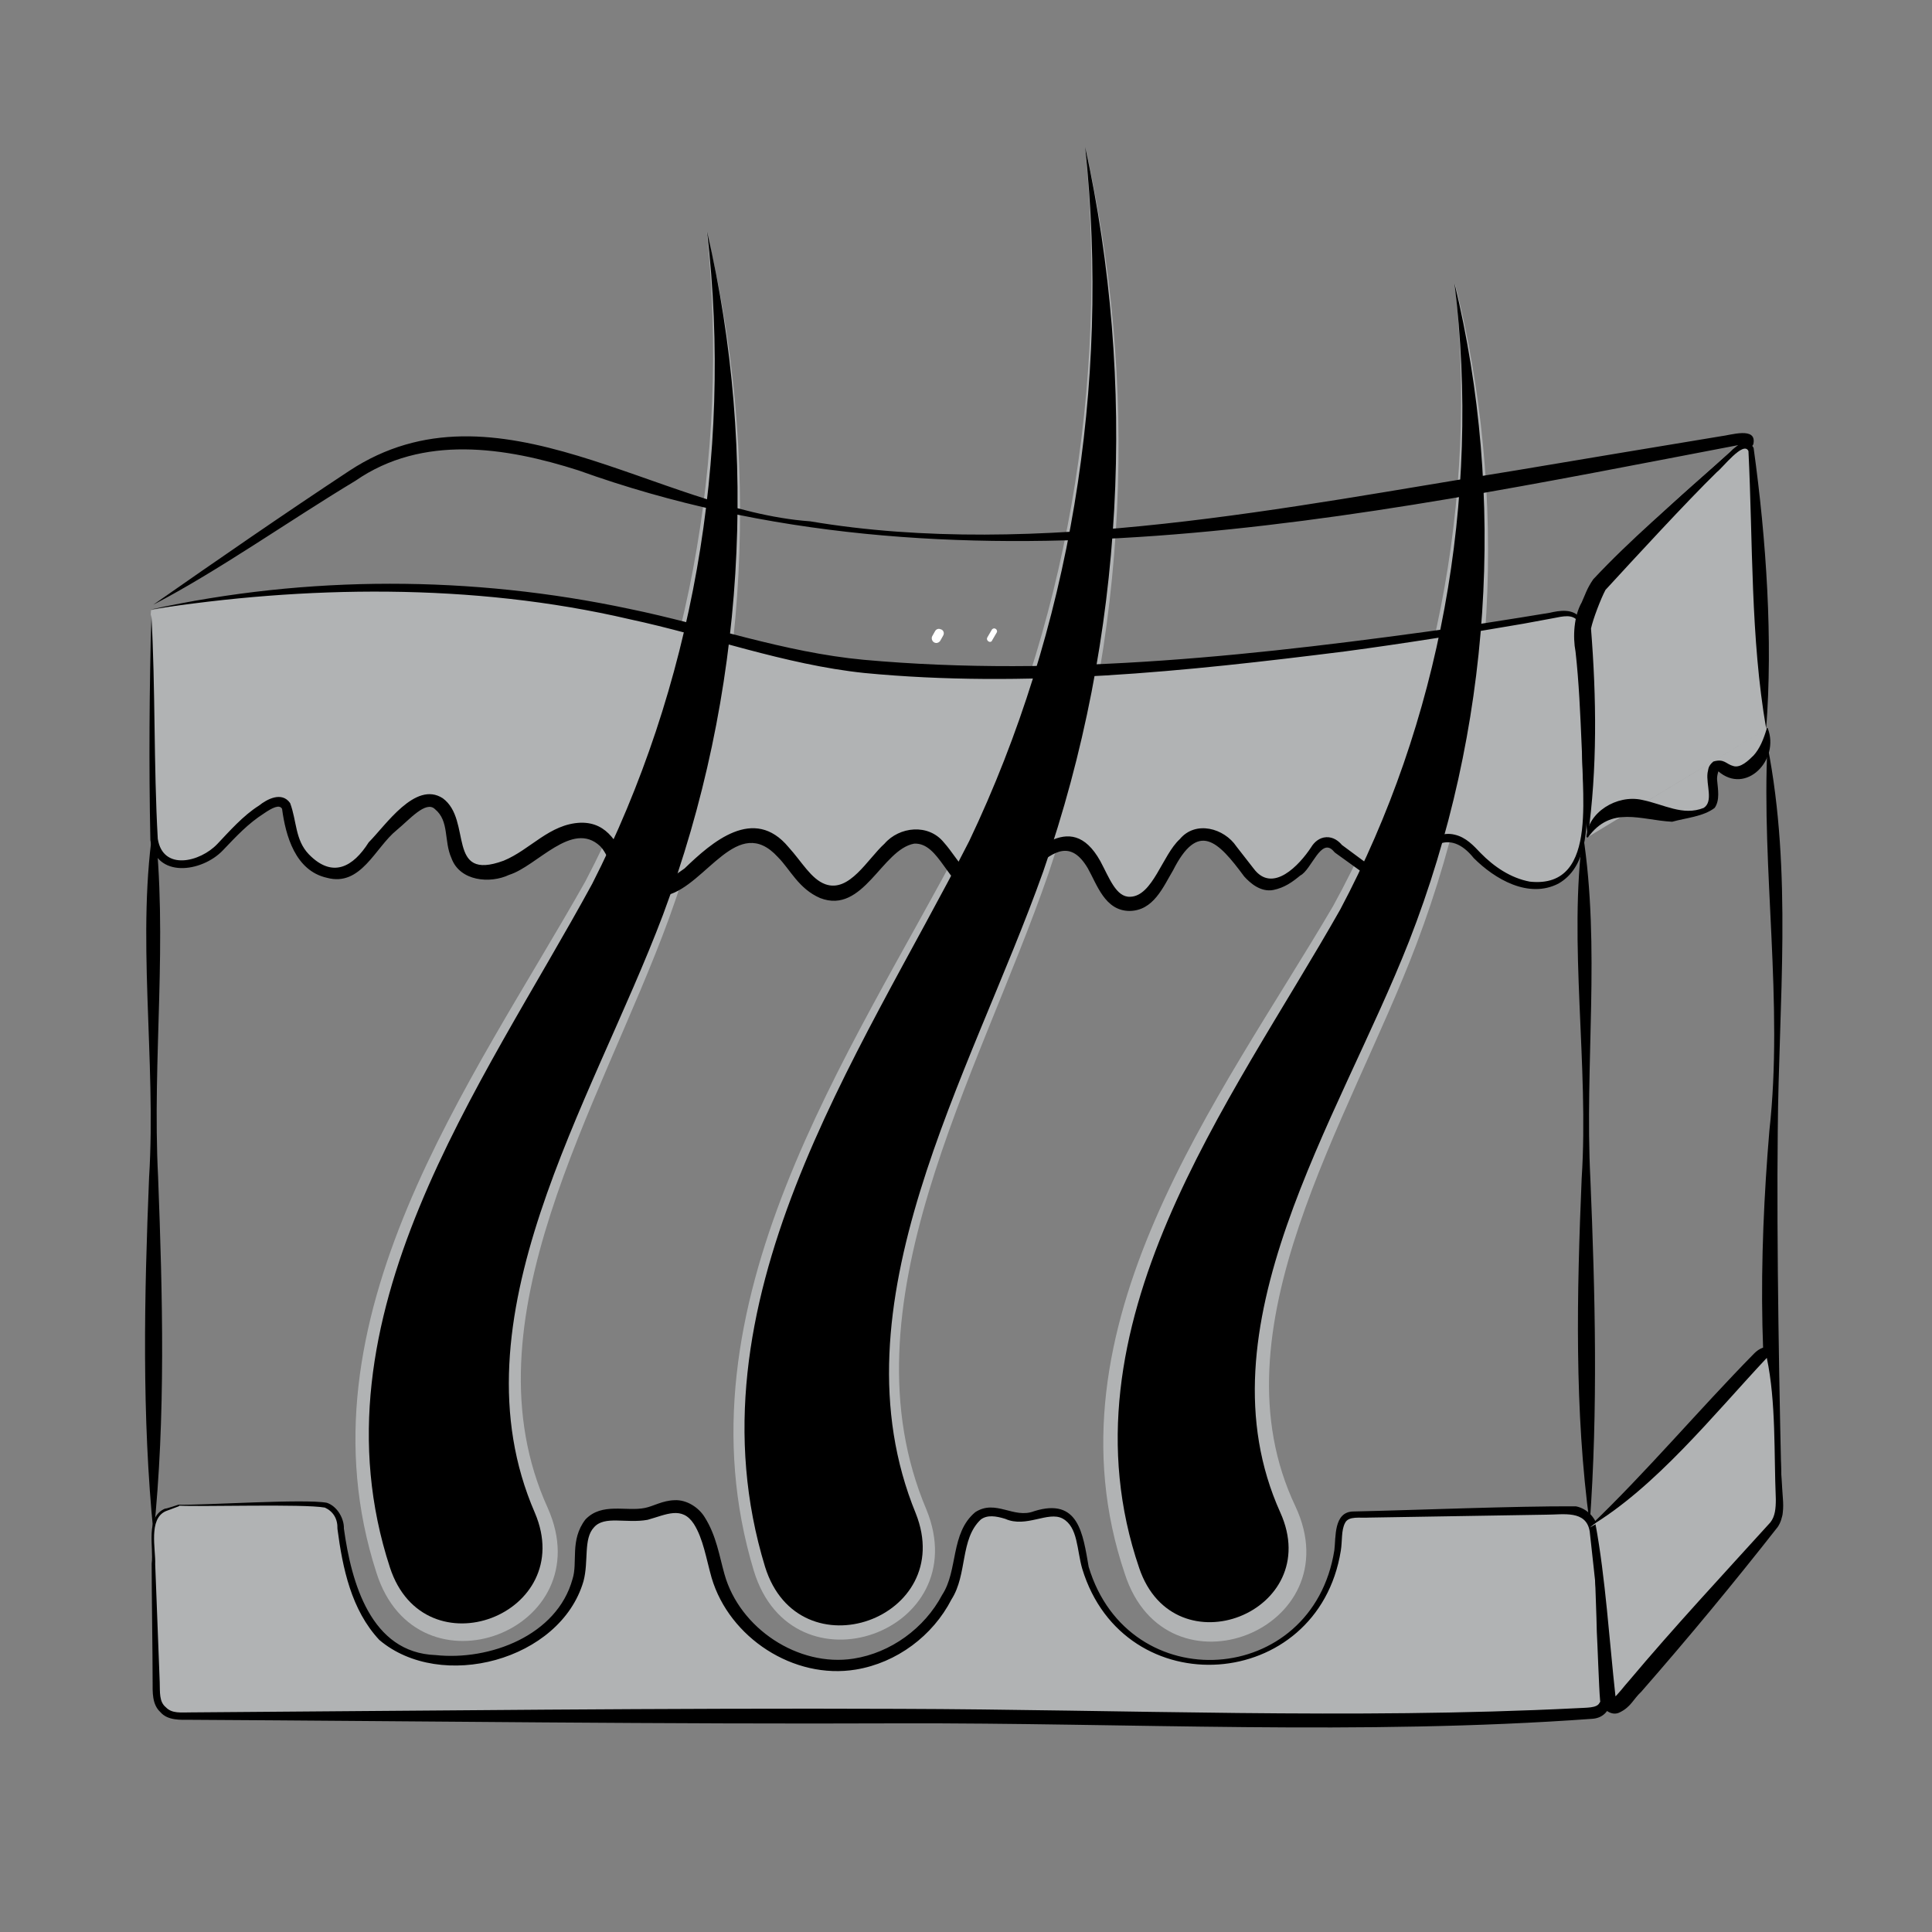 <?xml version="1.0" encoding="utf-8"?>
<!-- Generator: Adobe Illustrator 26.1.0, SVG Export Plug-In . SVG Version: 6.00 Build 0)  -->
<svg version="1.1" id="Capa_1" xmlns="http://www.w3.org/2000/svg" xmlns:xlink="http://www.w3.org/1999/xlink" x="0px" y="0px"
	 viewBox="0 0 60 60" style="enable-background:new 0 0 60 60;" xml:space="preserve">
<rect x="0" y="0" width="60" height="60" fill="#808080" stroke="none"/>
<style type="text/css">
	.st0{fill:#B1B3B4;}
	.st1{fill:#FFFFFF;}
</style>
<g>
	<g>
		<path class="st0" d="M23.41,48.78c-2.5-8.27,2.99-16.01,6.52-22.73c3.17-6.49,4.5-14.04,3.77-21.49
			c1.66,7.31,1.36,15.2-1.14,22.57c-2.19,6.34-6.46,13.44-3.79,19.75C30.33,50.69,24.61,52.73,23.41,48.78L23.41,48.78z"/>
	</g>
	<g>
		<path class="st0" d="M34.93,48.87c-2.59-7.67,2.96-14.75,6.47-20.73c3.14-5.72,4.52-12.58,3.78-19.36
			c1.68,6.61,1.33,13.88-1.19,20.54c-2.1,5.55-6.37,11.96-3.76,17.46C42.02,50.6,36.22,52.89,34.93,48.87L34.93,48.87z"/>
	</g>
	<g>
		<path class="st0" d="M11.69,48.84c-2.55-7.89,2.97-15.22,6.49-21.47c3.15-6.01,4.51-13.13,3.77-20.16
			c1.67,6.87,1.34,14.37-1.17,21.3c-2.14,5.85-6.41,12.51-3.77,18.32C18.71,50.64,12.95,52.83,11.69,48.84L11.69,48.84z"/>
	</g>
	<g>
		<path class="st1" d="M29.01,19.95L29.01,19.95c-0.07-0.04-0.09-0.13-0.06-0.19l0.09-0.16c0.04-0.07,0.12-0.09,0.19-0.05l0.01,0
			c0.07,0.04,0.09,0.12,0.05,0.19L29.2,19.9C29.16,19.96,29.08,19.99,29.01,19.95z"/>
		<path class="st1" d="M30.7,19.92L30.7,19.92c-0.05-0.03-0.06-0.08-0.04-0.12l0.14-0.24c0.02-0.04,0.08-0.06,0.12-0.03l0,0
			c0.04,0.02,0.06,0.08,0.03,0.12l-0.14,0.24C30.8,19.93,30.74,19.95,30.7,19.92z"/>
	</g>
	<g>
		<path class="st0" d="M4.69,18.95c5.25-1.06,10.73-0.93,15.92,0.37c1.41,0.35,2.8,0.79,4.23,1.09c7.97,1.63,23.63-1.35,23.63-1.35
			c0.35-0.07,0.65,0.17,0.66,0.53c0,0,0.13,3.54,0.06,5.63c-0.02,0.75-0.1,1.6-0.71,2.04c-0.79,0.58-1.92,0.04-2.6-0.66
			c-0.21-0.21-0.42-0.45-0.71-0.55c-0.8-0.26-1.42,0.91-1.42,0.91c-0.17,0.32-0.58,0.47-0.91,0.35l-1.32-0.96
			c-0.22-0.28-0.55-0.26-0.72,0.05c0,0-0.45,0.8-1.2,1.04c-0.9,0.29-1.23-1.46-2.17-1.54c-1.18-0.1-1.33,2.38-2.49,2.16
			c-0.81-0.15-0.81-1.5-1.57-1.81c-1.06-0.42-1.86,1.59-2.97,1.33c-0.81-0.19-1.01-1.44-1.83-1.6c-1.11-0.22-1.6,1.78-2.74,1.75
			c-0.98-0.03-1.29-1.51-2.24-1.76c-0.72-0.19-1.37,0.41-1.91,0.92c-0.54,0.51-1.35,1-1.97,0.59c-0.53-0.35-0.58-1.17-1.1-1.53
			c-0.65-0.45-1.51,0.09-2.15,0.57c-0.64,0.48-1.63,0.87-2.13,0.25c-0.25-0.31-0.24-0.75-0.32-1.15c-0.08-0.39-0.37-0.83-0.77-0.77
			c-0.15,0.02-0.28,0.11-0.4,0.21c-0.51,0.39-0.97,0.85-1.37,1.35c-0.18,0.22-0.35,0.47-0.6,0.6c-0.54,0.29-1.25-0.06-1.57-0.58
			s-0.35-1.14-0.35-1.14c-0.02-0.36-0.28-0.5-0.59-0.32c0,0-0.78,0.46-1.3,1.08s-1.52,1.13-2.06,0.53c-0.26-0.29-0.27-0.71-0.28-1.1
			c-0.01-2.29-0.03-4.1-0.04-6.39"/>
		<g>
			<path d="M4.68,18.93c4.87-1.07,9.98-1.06,14.87-0.02c2.44,0.5,4.79,1.35,7.27,1.58c6.18,0.56,12.42-0.16,18.55-1.02
				c0,0,1.84-0.29,1.84-0.29s0.92-0.15,0.92-0.15c0.3-0.07,0.73-0.14,0.95,0.17c0.23,0.25,0.1,0.67,0.14,0.96
				c0,0.58,0.02,2.2,0.03,2.8c0,0,0.03,1.87,0.03,1.87c0.01,0.89,0.01,2.1-0.88,2.61c-0.93,0.48-1.98-0.14-2.63-0.79
				c-0.77-0.96-1.49-0.37-1.97,0.51c-0.23,0.29-0.63,0.42-0.99,0.29c-0.01,0-0.02-0.01-0.03-0.02l-1.32-0.95
				c-0.01-0.01-0.02-0.02-0.03-0.03c-0.4-0.49-0.7,0.57-1.05,0.74c-0.24,0.2-0.49,0.38-0.84,0.45c-0.39,0.07-0.71-0.21-0.9-0.42
				c-0.82-1.11-1.43-1.73-2.21-0.19c-0.31,0.52-0.61,1.26-1.36,1.26c-0.76-0.01-1-0.82-1.29-1.33c-1.04-1.75-2.11,1.39-3.52,0.81
				c-0.83-0.23-1.08-1.61-1.87-1.57c-1,0.18-1.58,2.21-2.92,1.69c-0.67-0.29-0.93-0.89-1.31-1.27c-1.25-1.37-2.22,0.86-3.44,1.18
				c-0.31,0.1-0.7,0.12-1.03-0.06c-0.66-0.4-0.72-1.12-1.05-1.46c-0.87-0.82-1.96,0.62-2.83,0.89c-0.59,0.28-1.53,0.2-1.79-0.52
				c-0.24-0.53-0.06-1.15-0.51-1.52c-0.28-0.28-0.79,0.32-1.19,0.65c-0.67,0.54-1.11,1.77-2.17,1.48c-0.98-0.22-1.28-1.31-1.39-2.14
				c-0.08-0.15-0.31-0.03-0.56,0.14c-0.5,0.32-0.86,0.71-1.28,1.15c-0.65,0.68-2.09,0.89-2.25-0.32c-0.05-2.36-0.03-4.71,0.03-7.01
				c0.13,2.29,0.07,4.69,0.2,6.97c0.16,1.01,1.32,0.72,1.85,0.16c0.38-0.4,0.8-0.88,1.29-1.19c0.25-0.2,0.71-0.45,0.97-0.08
				c0.21,0.56,0.15,1.14,0.58,1.59c0.74,0.76,1.38,0.39,1.86-0.37c0.53-0.53,1.45-1.92,2.3-1.37c0.93,0.68,0.09,2.6,1.89,1.94
				c0.83-0.34,1.42-1.14,2.39-1.18c1.77-0.04,1.12,2.99,3.23,1.42c0.85-0.82,2.15-1.96,3.23-0.66c0.41,0.45,0.7,0.99,1.14,1.15
				c0.75,0.27,1.31-0.78,1.84-1.26c0.46-0.53,1.36-0.63,1.84-0.04c0.49,0.54,0.93,1.61,1.76,1.09c0.93-0.64,2.15-2.21,3.1-0.51
				c0.28,0.52,0.49,1.13,0.93,1.11c0.7-0.02,1-1.3,1.54-1.79c0.49-0.59,1.38-0.34,1.76,0.23c0,0,0.53,0.68,0.53,0.68
				c0.59,0.8,1.43-0.11,1.79-0.66c0.09-0.15,0.25-0.3,0.47-0.31c0.22-0.01,0.39,0.12,0.5,0.26c0,0-0.03-0.03-0.03-0.03l1.31,0.97
				c0.6,0.18,0.78-0.56,1.24-0.96c0.24-0.22,0.59-0.41,0.96-0.32c0.36,0.08,0.6,0.35,0.81,0.57c0.42,0.43,0.94,0.78,1.53,0.89
				c2.25,0.24,1.52-3.04,1.64-4.42c-0.01-0.61-0.01-2.21-0.03-2.8c-0.03-0.3,0.06-0.66-0.11-0.86c-0.17-0.24-0.47-0.16-0.78-0.1
				c0,0-0.92,0.17-0.92,0.17c-1.8,0.31-3.74,0.62-5.54,0.86c-4.94,0.62-9.94,1.15-14.93,0.67c-2.48-0.26-4.86-1.15-7.29-1.67
				C14.67,18.09,9.42,18.19,4.68,18.93L4.68,18.93z"/>
		</g>
	</g>
	<g>
		<path class="st0" d="M5.54,46.75c1.65-0.02,4.31-0.05,4.31-0.05c0.36,0,0.67,0.28,0.7,0.64c0,0,0.24,2.96,1.68,3.81
			c0.54,0.31,1.17,0.42,1.79,0.42c1.79,0.02,3.81-1.06,3.98-2.85c0.05-0.52-0.03-1.14,0.37-1.47c0.44-0.37,1.11-0.12,1.67-0.23
			c0.31-0.06,0.61-0.24,0.93-0.24c0.88,0.02,1.07,1.21,1.29,2.06c0.43,1.67,2.11,2.93,3.83,2.88c1.72-0.05,3.32-1.41,3.65-3.1
			c0.13-0.67,0.24-1.55,0.91-1.66c0.33-0.05,0.65,0.14,0.98,0.16c0.46,0.03,0.93-0.27,1.35-0.1c0.48,0.2,0.55,0.84,0.64,1.35
			c0.34,1.92,2.26,3.43,4.21,3.3c1.95-0.13,3.65-1.89,3.72-3.84c0.01-0.28,0.03-0.61,0.27-0.74c0.1-0.05,0.21-0.05,0.32-0.06
			c2.58-0.05,6.6-0.14,6.6-0.14c0.36-0.01,0.69,0.28,0.74,0.63c0,0,0.43,3.04,0.44,4.9c0,0.23-0.01,0.49-0.19,0.65
			c-0.14,0.12-0.33,0.14-0.51,0.15c-6.96,0.41-13.55,0.1-20.52,0.08c-3.38-0.01-7.25,0.12-10.63,0c-4.59-0.16-12.52,0-12.52,0
			c-0.36,0.01-0.67-0.28-0.7-0.64l-0.11-5.02c0.01-0.36,0.19-0.69,0.4-0.75C5.15,46.89,5.15,46.89,5.54,46.75"/>
		<path d="M5.54,46.73c0.8,0.02,3.91-0.19,4.61-0.06c0.33,0.11,0.54,0.5,0.53,0.8c0.23,1.67,0.83,3.86,2.85,3.93
			c1.68,0.18,3.77-0.61,4.25-2.36c0.17-0.52-0.09-1.21,0.4-1.85c0.51-0.54,1.27-0.24,1.85-0.36c0.26-0.05,0.54-0.23,0.92-0.24
			c0.38-0.02,0.75,0.23,0.93,0.52c0.37,0.58,0.46,1.22,0.62,1.78c0.47,1.68,2.29,2.89,4.01,2.62c1.15-0.18,2.2-0.94,2.75-1.98
			c0.5-0.76,0.25-1.92,1.03-2.57c0.64-0.41,1.19,0.22,1.83-0.03c1.38-0.43,1.51,0.7,1.69,1.73c1.24,4.12,6.96,3.74,7.63-0.52
			c0.05-0.39-0.03-1.2,0.6-1.2c1.91-0.04,4.98-0.17,6.9-0.16c0.36,0.07,0.65,0.38,0.69,0.74l0.23,1.82
			c0.12,0.88,0.18,1.86,0.23,2.75c0.03,0.44,0.03,1.25-0.65,1.29c-7.17,0.52-14.37,0.12-21.54,0.14
			c-7.07,0.03-14.88-0.07-21.98-0.11c-0.31,0-0.71,0.03-0.94-0.24c-0.26-0.24-0.24-0.62-0.24-0.94c0-0.91-0.03-2.75-0.03-3.67
			c0.07-0.51-0.21-1.45,0.42-1.71C5.13,46.87,5.54,46.73,5.54,46.73c0.02-0.01,0.04,0.04,0.01,0.05c0,0-0.4,0.15-0.4,0.15
			c-0.55,0.24-0.31,1.19-0.33,1.65c0,0,0.07,1.83,0.07,1.83l0.07,1.83c0.01,0.32-0.02,0.61,0.19,0.78c0.19,0.2,0.46,0.16,0.78,0.16
			c7.11-0.05,14.92-0.14,21.98-0.11c6.98,0.02,14.07,0.33,21.05-0.02c0.31-0.02,0.63,0,0.71-0.16c0.12-0.15,0.09-0.49,0.09-0.79
			c-0.02-1.41-0.24-3.13-0.39-4.54c-0.11-0.67-0.82-0.52-1.35-0.52c-1.26,0.02-4.29,0.07-5.49,0.09c-0.3,0.02-0.65-0.06-0.76,0.17
			c-0.12,0.23-0.08,0.55-0.13,0.86c-0.71,4.4-6.73,4.83-8.03,0.56c-0.17-0.58-0.13-1.3-0.61-1.56c-0.45-0.24-1.13,0.3-1.78,0.01
			c-0.29-0.09-0.56-0.13-0.76,0.02c-0.65,0.61-0.41,1.7-0.91,2.48c-0.58,1.13-1.7,1.97-2.97,2.18c-1.93,0.32-3.93-0.99-4.48-2.85
			c-0.17-0.6-0.26-1.21-0.55-1.67c-0.37-0.57-0.86-0.29-1.44-0.13c-0.67,0.12-1.33-0.14-1.66,0.23c-0.34,0.36-0.16,1.05-0.33,1.68
			c-0.72,2.46-4.43,3.44-6.34,1.82c-0.87-0.93-1.14-2.23-1.3-3.45c0.01-0.31-0.13-0.54-0.39-0.66c-0.66-0.12-3.82-0.02-4.54-0.06
			C5.51,46.78,5.51,46.73,5.54,46.73L5.54,46.73z"/>
	</g>
	<g>
		<path d="M4.79,25.48c0.44,3.69-0.07,7.38,0.12,11.07C5.05,40.24,5.15,44,4.77,47.65c-0.37-3.67-0.29-7.41-0.14-11.09
			C4.86,32.91,4.21,28.98,4.79,25.48L4.79,25.48z"/>
	</g>
	<g>
		<path d="M49.16,25.9c0.55,3.56,0.05,7.14,0.23,10.7c0.15,3.57,0.24,7.19-0.02,10.73c-0.48-3.53-0.4-7.16-0.25-10.73
			C49.35,33.08,48.7,29.29,49.16,25.9L49.16,25.9z"/>
	</g>
	<g>
		<path d="M4.76,18.78c2.02-1.41,4.03-2.8,6.09-4.16c4.56-3,9.57,1.23,14.31,1.57c7.06,1.19,14.91-0.46,21.91-1.58
			c1.66-0.28,4.72-0.79,6.36-1.06c0.3-0.03,1.15-0.32,1.02,0.25c-0.21,0.33-0.48,0.43-0.74,0.67c-0.7,0.57-1.43,1.2-2.09,1.8
			c-0.9,0.78-1.87,1.83-2.53,2.66c1.2-1.98,3.06-3.47,4.77-5c0.11-0.09,0.26-0.22,0.27-0.25c-0.02-0.02,0.01,0.12,0.05,0.12
			c-0.05,0-0.13,0.01-0.23,0.03c-11.79,2.25-24.3,4.98-35.98,0.78c-2.28-0.73-4.85-1.12-6.93,0.32C8.98,16.17,6.78,17.73,4.76,18.78
			L4.76,18.78z"/>
	</g>
	<g>
		<path d="M54.89,23.15c0.78,3.96,0.35,7.98,0.32,11.97c-0.04,3.48,0.05,8.44,0.14,11.96c-0.78-3.75-0.73-8.04-0.4-11.97
			C55.39,31.17,54.7,26.98,54.89,23.15L54.89,23.15z"/>
	</g>
	<g>
		<path class="st0" d="M54.87,22.63c0.04,0.98-0.61,1.35-0.92,1.38s-0.63-0.39-0.74-0.13c-0.17,0.38,0.14,0.84-0.11,1.19
			c-0.18,0.24-1.04,0.3-1.37,0.25c-0.33-0.05-0.63-0.18-0.97-0.21c-0.66-0.06-1.33,0.35-1.49,0.91 M54.87,22.63
			c-0.17-1.97-0.15-4.25-0.33-6.22c-0.07-0.77-0.11-2.19-0.11-2.19c-0.01-0.38-0.25-0.48-0.54-0.22c0,0-2.8,2.59-4.23,4.16
			c-0.13,0.14-0.45,1.01-0.5,1.19c-0.05,0.16-0.03,0.33-0.01,0.5c0.18,1.89,0.23,4.27,0.13,6.16"/>
		<g>
			<path d="M54.9,22.62c0.38,0.98-0.68,2.08-1.54,1.33c0.04-0.06-0.06,0.13-0.03,0.31c0.02,0.24,0.09,0.59-0.08,0.83
				c-0.35,0.27-0.89,0.31-1.32,0.43c-0.98-0.05-1.89-0.51-2.61,0.48c-0.01,0.02-0.05,0.01-0.05-0.01c0.04-0.76,0.94-1.32,1.72-1.15
				c0.69,0.14,1.27,0.51,1.92,0.25c0.31-0.2,0.07-0.72,0.12-1.09c0.03-0.1,0-0.2,0.18-0.35c0.34-0.1,0.39,0.08,0.62,0.14
				c0.22,0.07,0.47-0.17,0.63-0.33c0.19-0.21,0.31-0.5,0.41-0.84C54.85,22.6,54.89,22.6,54.9,22.62L54.9,22.62z"/>
			<path d="M54.85,22.63c-0.49-2.83-0.41-5.8-0.55-8.62c-0.15-0.34-0.82,0.54-0.98,0.65c-0.95,0.93-2.55,2.67-3.46,3.66
				c-0.14,0.26-0.39,0.91-0.45,1.2c0.17,2.14,0.2,4.35-0.1,6.48c-0.21-1.74-0.17-3.9-0.38-5.76c-0.09-0.47-0.05-1.11,0.19-1.53
				c0.11-0.24,0.16-0.43,0.36-0.72c1.16-1.24,2.46-2.34,3.72-3.47c0,0,0.54-0.49,0.54-0.49c0.16-0.18,0.54-0.45,0.72-0.12
				C54.86,16.79,55.06,19.89,54.85,22.63L54.85,22.63z"/>
		</g>
	</g>
	<g>
		<path d="M12.11,48.68c-2.54-7.77,2.88-14.98,6.28-21.23c3.1-6.08,4.38-13.23,3.57-20.25c1.6,6.89,1.19,14.36-1.37,21.21
			c-2.23,5.9-6.59,12.56-3.98,18.57C17.96,50.14,13.18,51.96,12.11,48.68L12.11,48.68z"/>
	</g>
	<g>
		<path d="M23.76,48.66c-2.5-8.18,2.91-15.82,6.34-22.54c3.12-6.55,4.39-14.12,3.6-21.56c1.6,7.32,1.24,15.19-1.3,22.5
			c-2.27,6.38-6.61,13.47-3.96,19.94C29.74,50.27,24.81,52.03,23.76,48.66L23.76,48.66z"/>
	</g>
	<g>
		<path d="M35.38,48.7c-2.57-7.52,2.86-14.48,6.24-20.45c3.08-5.8,4.38-12.7,3.55-19.46c1.6,6.63,1.16,13.86-1.41,20.44
			c-2.21,5.62-6.58,12.01-4,17.74C41.16,50.06,36.47,51.91,35.38,48.7L35.38,48.7z"/>
	</g>
	<g>
		<path class="st0" d="M49.37,47.44c1.8-1.39,5.23-5.28,5.23-5.28c0.25-0.28,0.47-0.21,0.49,0.17c0,0,0.18,2.94,0.18,4.28
			c0,0.19,0,0.38-0.08,0.56c-0.06,0.15-0.17,0.28-0.28,0.4c-1.49,1.75-4.5,5.22-4.5,5.22c-0.25,0.28-0.47,0.21-0.49-0.17
			c0,0-0.23-3.29-0.37-5.28"/>
		<g>
			<path d="M49.35,47.42c1.79-1.71,3.39-3.62,5.13-5.39c0.14-0.14,0.37-0.28,0.58-0.13c0.2,0.18,0.16,0.37,0.17,0.5
				c-0.01,1.37,0.04,2.78,0.14,4.15c0.02,0.26,0.02,0.6-0.16,0.87c-1.38,1.76-2.78,3.45-4.24,5.12c-0.25,0.23-0.32,0.48-0.69,0.65
				c-0.27,0.12-0.59-0.17-0.59-0.42c-0.03-0.3-0.08-1.77-0.1-2.1c-0.02-1.1-0.11-2.26-0.04-3.34c0.31,1.68,0.43,3.63,0.62,5.35
				c0.01,0.04,0.03,0.07,0.02,0.06c0-0.02-0.08-0.03-0.07-0.02c0.07-0.02,0.38-0.43,0.46-0.51c1.42-1.69,2.94-3.32,4.4-4.93
				c0.15-0.19,0.17-0.44,0.17-0.72c-0.06-1.43,0.01-3.01-0.28-4.39C53.22,43.93,51.4,46.21,49.35,47.42L49.35,47.42z"/>
		</g>
	</g>
</g>
</svg>

